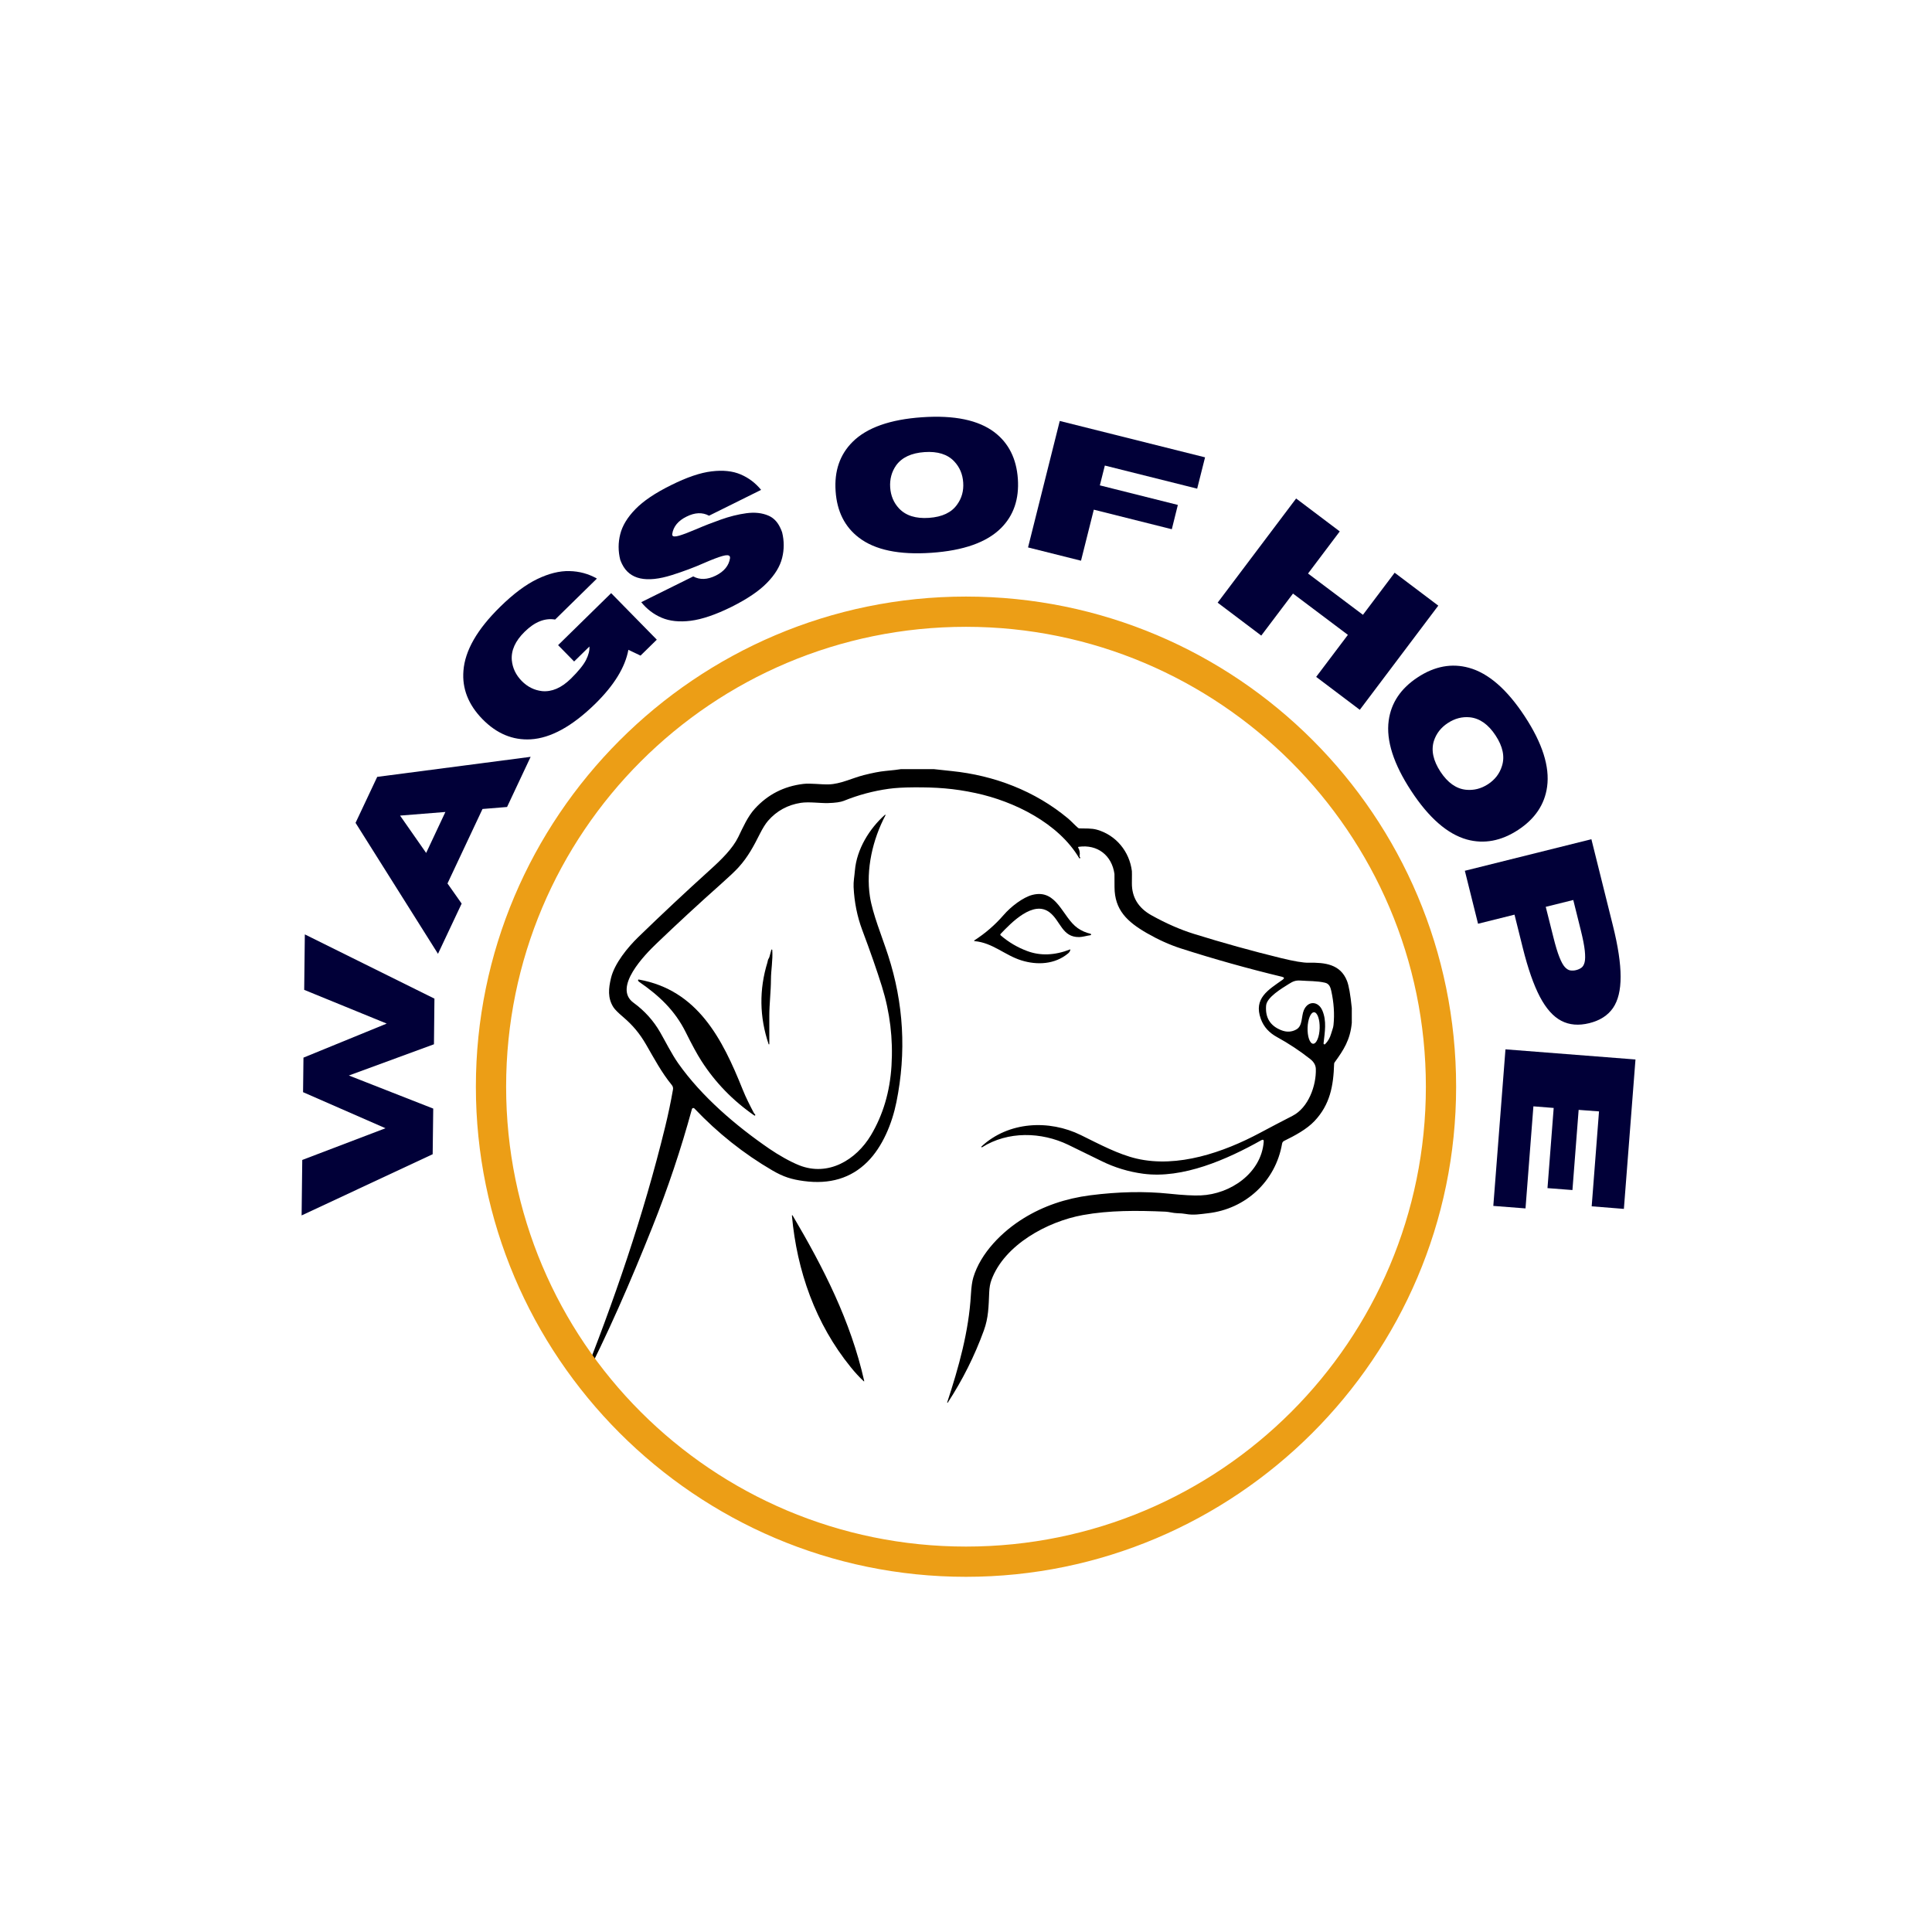 <svg xmlns="http://www.w3.org/2000/svg" xmlns:xlink="http://www.w3.org/1999/xlink" width="500" zoomAndPan="magnify" viewBox="0 0 375 375" height="500" preserveAspectRatio="xMidYMid meet" version="1.0"><defs><g/><clipPath id="c1c289dea1"><path d="M 112.5 149.289 L 262.5 149.289 L 262.5 272.289 L 112.5 272.289 Z M 112.5 149.289 " clip-rule="nonzero"/></clipPath><clipPath id="4f71f86629"><path d="M 92.367 115.793 L 282.867 115.793 L 282.867 306.293 L 92.367 306.293 Z M 92.367 115.793 " clip-rule="nonzero"/></clipPath></defs><g clip-path="url(#c1c289dea1)"><path fill="#000000" d="M 174.875 149.289 L 181.258 149.289 C 182.406 149.422 183.555 149.543 184.703 149.66 C 192.953 150.5 200.883 153.504 207.316 158.871 C 207.91 159.367 208.57 160.109 209.246 160.688 C 209.324 160.75 209.414 160.785 209.516 160.789 C 210.645 160.824 211.867 160.746 212.914 161.043 C 216.629 162.098 219.234 165.289 219.699 169.086 C 219.715 169.203 219.715 169.973 219.699 171.406 C 219.672 174.148 220.941 176.23 223.504 177.66 C 226.348 179.242 229.094 180.445 231.75 181.27 C 237.336 183.008 242.969 184.574 248.652 185.965 C 251.184 186.582 252.961 186.883 253.984 186.863 C 257.172 186.801 260.164 187.145 261.445 190.375 C 261.805 191.273 262.117 193.035 262.383 195.66 L 262.383 198.531 C 262.078 201.84 260.812 203.773 259.047 206.211 C 258.988 206.293 258.957 206.383 258.953 206.48 C 258.82 210.805 258.148 214.406 255.148 217.59 C 253.629 219.199 251.324 220.43 249.27 221.434 C 249.031 221.551 248.891 221.738 248.848 221.996 C 247.598 229.273 241.793 234.66 234.465 235.492 C 233.008 235.656 231.688 235.914 230.125 235.625 C 229.695 235.543 229.141 235.496 228.457 235.48 C 227.66 235.457 226.926 235.215 226.207 235.184 C 220.625 234.941 215.355 234.91 210.195 235.84 C 203.32 237.082 194.957 241.602 192.438 248.438 C 192.188 249.109 192.043 249.91 192.004 250.832 C 191.887 253.66 191.863 255.77 190.969 258.238 C 189.172 263.176 186.836 267.848 183.961 272.25 C 183.941 272.277 183.914 272.285 183.883 272.273 C 183.852 272.258 183.84 272.23 183.852 272.199 C 186.086 265.391 188.043 258.461 188.453 251.273 C 188.535 249.828 188.688 248.723 188.918 247.961 C 190.352 243.184 194.531 239.016 198.695 236.457 C 202.512 234.105 206.824 232.621 211.633 232.004 C 217.098 231.305 222.191 231.203 226.922 231.695 C 229.645 231.98 231.695 232.09 233.074 232.027 C 238.824 231.781 244.801 227.715 245.285 221.633 C 245.32 221.227 245.16 221.125 244.801 221.324 C 238.164 225.047 229.582 228.848 221.891 227.82 C 219.055 227.441 216.355 226.621 213.797 225.359 C 210.859 223.914 208.707 222.863 207.34 222.203 C 202.094 219.684 195.652 219.523 190.633 222.676 C 190.582 222.715 190.535 222.707 190.496 222.656 C 190.457 222.605 190.461 222.559 190.516 222.52 C 195.742 217.676 203.609 217.27 209.82 220.332 C 213.461 222.129 217.113 224.07 220.625 224.887 C 228.602 226.738 237.492 223.66 244.516 219.914 C 246.629 218.785 248.75 217.676 250.887 216.578 C 253.973 214.996 255.508 210.684 255.402 207.473 C 255.379 206.75 255.012 206.105 254.297 205.547 C 252.277 203.957 250.137 202.543 247.875 201.301 C 246.395 200.492 245.305 199.371 244.723 197.766 C 243.27 193.77 246.176 192.137 248.953 190.168 C 249.336 189.895 249.297 189.707 248.84 189.594 C 242.25 188.008 235.707 186.176 229.219 184.094 C 227.051 183.398 224.855 182.41 222.629 181.133 C 218.789 178.922 216.34 176.621 216.328 172.191 C 216.32 170.492 216.316 169.641 216.316 169.637 C 215.812 166.039 213.039 163.848 209.379 164.363 C 209.262 164.383 209.23 164.441 209.289 164.547 C 209.566 165.035 209.652 165.566 209.543 166.145 C 209.535 166.184 209.543 166.223 209.562 166.262 L 209.672 166.457 C 209.691 166.52 209.676 166.566 209.617 166.598 C 209.562 166.633 209.512 166.621 209.473 166.57 C 205.449 159.766 196.848 155.535 189.383 153.938 C 185.082 153.012 181.652 152.797 177.332 152.824 C 175.371 152.836 173.766 152.93 172.512 153.105 C 169.52 153.52 166.609 154.297 163.785 155.441 C 163.16 155.691 162.125 155.84 160.676 155.879 C 159.246 155.918 157.016 155.586 155.426 155.832 C 152.867 156.234 150.75 157.395 149.078 159.316 C 148.59 159.879 148.062 160.723 147.488 161.852 C 146.324 164.156 145.215 166.301 143.348 168.352 C 142.684 169.082 141.547 170.16 139.934 171.594 C 135.688 175.371 131.512 179.227 127.406 183.16 C 125.211 185.262 118.902 191.672 122.965 194.629 C 125.121 196.199 126.852 198.121 128.148 200.387 C 129.121 202.074 130.395 204.633 131.652 206.406 C 136.215 212.867 142.855 218.531 149.348 222.984 C 151.121 224.199 153.371 225.48 155.102 226.172 C 160.75 228.43 166.176 225.148 169.047 220.344 C 171.398 216.398 172.73 211.91 173.039 206.875 C 173.363 201.621 172.742 196.484 171.176 191.461 C 170.227 188.414 168.957 184.766 167.363 180.52 C 166.387 177.914 165.824 175.133 165.684 172.176 C 165.633 171.137 165.848 170.055 165.938 168.949 C 166.289 164.855 168.723 160.863 171.762 158.156 C 171.789 158.129 171.82 158.129 171.852 158.152 C 171.879 158.176 171.887 158.207 171.871 158.242 C 169.391 162.926 168.043 168.73 168.852 174.016 C 169.367 177.367 171.164 181.676 172.371 185.395 C 175.41 194.75 175.949 204.254 173.996 213.91 C 173.156 218.066 171.312 222.578 168.359 225.52 C 165.18 228.688 161.062 229.926 156.004 229.238 C 153.641 228.922 152.074 228.434 149.93 227.188 C 144.375 223.949 139.324 219.938 134.781 215.148 C 134.703 215.07 134.609 215.043 134.504 215.07 C 134.395 215.098 134.328 215.164 134.301 215.27 C 132.191 223.016 129.629 230.664 126.605 238.223 C 122.434 248.672 117.902 259.145 112.715 269.133 C 112.684 269.195 112.645 269.199 112.605 269.141 C 112.582 269.105 112.582 269.059 112.605 269.008 C 119.148 252.664 124.91 235.898 129.09 218.789 C 129.695 216.316 130.207 213.883 130.625 211.484 C 130.684 211.156 130.605 210.859 130.395 210.602 C 128.41 208.176 127 205.508 125.422 202.777 C 124.125 200.539 122.809 198.992 120.961 197.41 C 119.969 196.566 119.332 195.926 119.062 195.5 C 117.914 193.703 118.121 191.82 118.594 189.836 C 119.27 187.012 121.836 183.879 123.898 181.879 C 128.477 177.438 133.133 173.078 137.867 168.797 C 140.066 166.812 142.215 164.691 143.301 162.461 C 144.227 160.551 145.129 158.488 146.504 156.977 C 149.016 154.219 152.148 152.613 155.906 152.16 C 157.344 151.988 159.188 152.289 160.875 152.246 C 163.113 152.195 165.488 151 167.645 150.453 C 169.355 150.02 170.742 149.75 171.805 149.648 C 173.391 149.496 174.414 149.375 174.875 149.289 Z M 258.355 200.691 C 258.441 200.398 258.535 200.109 258.629 199.828 C 258.738 199.516 258.809 199.223 258.832 198.953 C 259.051 196.816 258.902 194.598 258.391 192.297 C 258.227 191.555 257.973 190.926 257.176 190.742 C 255.605 190.379 254.074 190.449 252.461 190.328 C 251.465 190.254 250.953 190.488 250.16 190.988 C 248.781 191.855 245.875 193.57 245.75 195.188 C 245.562 197.52 246.539 199.109 248.68 199.957 C 249.738 200.379 250.727 200.328 251.641 199.805 C 252.867 199.102 252.566 197.273 253.074 196.082 C 253.898 194.156 255.902 194.316 256.672 196.148 C 257.539 198.195 257.145 200.297 256.902 202.516 C 256.895 202.602 256.926 202.664 257.004 202.699 C 257.082 202.738 257.152 202.727 257.211 202.664 C 257.75 202.121 258.133 201.465 258.355 200.691 Z M 254.883 202.59 C 255.035 202.594 255.188 202.52 255.336 202.371 C 255.484 202.219 255.617 202.004 255.734 201.719 C 255.855 201.438 255.949 201.109 256.02 200.734 C 256.09 200.363 256.133 199.977 256.145 199.57 C 256.156 199.164 256.137 198.773 256.09 198.398 C 256.039 198.023 255.965 197.688 255.863 197.398 C 255.762 197.109 255.645 196.887 255.504 196.727 C 255.363 196.566 255.219 196.484 255.062 196.48 C 254.906 196.477 254.754 196.551 254.605 196.699 C 254.461 196.852 254.324 197.066 254.207 197.352 C 254.09 197.633 253.996 197.961 253.926 198.336 C 253.852 198.707 253.812 199.094 253.801 199.5 C 253.789 199.906 253.805 200.297 253.855 200.672 C 253.902 201.047 253.977 201.379 254.078 201.672 C 254.18 201.961 254.301 202.184 254.441 202.344 C 254.578 202.504 254.727 202.586 254.883 202.59 Z M 254.883 202.59 " fill-opacity="1" fill-rule="nonzero"/></g><path fill="#000000" d="M 194.23 181.258 C 194.129 181.367 194.137 181.469 194.246 181.566 C 195.777 182.883 197.484 183.891 199.371 184.594 C 201.938 185.555 204.719 185.449 207.711 184.281 C 207.723 184.273 207.734 184.277 207.742 184.285 C 207.75 184.289 207.754 184.301 207.754 184.312 C 207.715 184.598 207.574 184.84 207.336 185.039 C 204.766 187.207 201.281 187.367 198.211 186.398 C 194.996 185.383 192.668 182.984 189.16 182.672 C 189.121 182.668 189.098 182.648 189.09 182.609 C 189.082 182.574 189.094 182.543 189.125 182.523 C 191.254 181.156 193.152 179.512 194.82 177.586 C 196.152 176.043 198.504 174.176 200.398 173.695 C 205.18 172.484 206.207 178.055 209.176 180.141 C 209.906 180.656 210.734 181.023 211.668 181.246 C 211.746 181.262 211.785 181.312 211.781 181.391 C 211.777 181.473 211.734 181.516 211.652 181.523 C 210.91 181.621 210.133 181.879 209.461 181.887 C 206.16 181.93 205.879 178.793 203.77 177.121 C 200.57 174.59 196.219 179.18 194.23 181.258 Z M 194.23 181.258 " fill-opacity="1" fill-rule="nonzero"/><path fill="#000000" d="M 149.344 185.734 C 149.465 185.281 149.586 184.824 149.711 184.371 C 149.723 184.32 149.758 184.297 149.809 184.301 C 149.863 184.309 149.895 184.34 149.895 184.391 C 150.031 186.332 149.648 188.297 149.641 190.105 C 149.633 192.484 149.32 194.977 149.324 197.172 C 149.324 199.012 149.324 200.836 149.324 202.648 C 149.32 202.688 149.301 202.711 149.266 202.715 C 149.227 202.723 149.203 202.707 149.188 202.672 C 147.402 197.383 147.328 192.086 148.965 186.777 C 148.969 186.758 148.996 186.637 149.043 186.41 C 149.094 186.145 149.277 185.992 149.344 185.734 Z M 149.344 185.734 " fill-opacity="1" fill-rule="nonzero"/><path fill="#000000" d="M 146.457 216.191 C 146.527 216.258 146.57 216.32 146.594 216.367 C 146.617 216.426 146.602 216.473 146.555 216.512 C 146.508 216.551 146.457 216.551 146.41 216.516 C 142.238 213.625 138.812 210.09 136.133 205.91 C 135.32 204.645 134.309 202.789 133.098 200.348 C 130.98 196.09 127.898 193.223 124.031 190.559 C 123.984 190.527 123.949 190.492 123.926 190.449 C 123.887 190.387 123.863 190.34 123.852 190.305 C 123.832 190.258 123.84 190.215 123.871 190.176 C 123.906 190.137 123.949 190.121 124 190.133 C 135.457 192.172 140.246 201.734 144.137 211.441 C 144.801 213.094 145.535 214.52 146.324 216.023 C 146.355 216.082 146.398 216.137 146.457 216.191 Z M 146.457 216.191 " fill-opacity="1" fill-rule="nonzero"/><path fill="#000000" d="M 167.609 268.062 C 166.812 267.324 165.984 266.426 165.121 265.359 C 158.281 256.93 154.68 246.688 153.711 235.949 C 153.711 235.914 153.727 235.891 153.762 235.879 C 153.797 235.867 153.82 235.879 153.84 235.91 C 159.824 246.051 165.094 256.348 167.73 267.992 C 167.766 268.145 167.723 268.168 167.609 268.062 Z M 167.609 268.062 " fill-opacity="1" fill-rule="nonzero"/><g clip-path="url(#4f71f86629)"><path fill="#ec9e16" d="M 187.5 306.059 C 134.941 306.059 92.367 263.191 92.367 210.926 C 92.367 158.66 134.941 115.793 187.5 115.793 C 240.059 115.793 282.633 158.367 282.633 210.926 C 282.633 263.484 239.766 306.059 187.5 306.059 Z M 187.5 121.664 C 138.172 121.664 98.238 161.598 98.238 210.926 C 98.238 260.254 138.172 300.188 187.5 300.188 C 236.828 300.188 276.762 260.254 276.762 210.926 C 276.762 161.598 236.535 121.664 187.5 121.664 Z M 187.5 121.664 " fill-opacity="1" fill-rule="nonzero"/></g><g fill="#010038" fill-opacity="1"><g transform="translate(83.84, 236.474)"><g><path d="M 0.484 -42.641 L 0.391 -33.781 L -16.125 -27.719 L 0.25 -21.297 L 0.141 -12.438 L -25.297 -0.562 L -25.172 -11.328 L -9.016 -17.484 L -25.016 -24.484 L -24.938 -31.188 L -8.781 -37.797 L -24.797 -44.344 L -24.672 -55.109 Z M 0.484 -42.641 "/></g></g></g><g fill="#010038" fill-opacity="1"><g transform="translate(84.904, 185.369)"><g><path d="M 18.094 -38.469 L 13.516 -28.734 L 8.75 -28.344 L 1.953 -13.891 L 4.703 -9.984 L 0.109 -0.234 L -15.891 -25.656 L -11.688 -34.578 Z M 1.547 -27.766 L -7.25 -27.062 L -2.188 -19.812 Z M 1.547 -27.766 "/></g></g></g><g fill="#010038" fill-opacity="1"><g transform="translate(101.5, 149.597)"><g><path d="M 14.047 -13 C 9.578 -8.625 5.395 -6.32 1.5 -6.094 C -1.977 -5.895 -5.094 -7.195 -7.844 -10 C -10.594 -12.812 -11.828 -15.945 -11.547 -19.406 C -11.254 -23.312 -8.875 -27.453 -4.406 -31.828 C -1.863 -34.328 0.531 -36.117 2.781 -37.203 C 5.031 -38.285 7.113 -38.801 9.031 -38.75 C 10.957 -38.707 12.734 -38.223 14.359 -37.297 L 6.25 -29.344 C 4.25 -29.676 2.281 -28.891 0.344 -26.984 C -1.488 -25.191 -2.32 -23.344 -2.156 -21.438 C -2.008 -19.926 -1.375 -18.594 -0.25 -17.438 C 0.875 -16.289 2.191 -15.629 3.703 -15.453 C 5.598 -15.266 7.461 -16.066 9.297 -17.859 C 10.773 -19.316 11.758 -20.531 12.25 -21.5 C 12.738 -22.477 12.957 -23.348 12.906 -24.109 L 9.938 -21.203 L 6.828 -24.375 L 17.125 -34.469 L 25.984 -25.438 L 22.828 -22.344 L 20.469 -23.469 C 19.844 -20.082 17.703 -16.594 14.047 -13 Z M 14.047 -13 "/></g></g></g><g fill="#010038" fill-opacity="1"><g transform="translate(126.73, 124.741)"><g><path d="M 15.234 -6.938 C 12.172 -5.426 9.535 -4.531 7.328 -4.25 C 5.129 -3.977 3.25 -4.176 1.688 -4.844 C 0.133 -5.508 -1.18 -6.516 -2.266 -7.859 L 7.828 -12.859 C 9.109 -12.16 10.566 -12.211 12.203 -13.016 C 13.828 -13.828 14.75 -14.957 14.969 -16.406 C 14.977 -16.539 14.961 -16.648 14.922 -16.734 C 14.773 -17.023 14.289 -17.051 13.469 -16.812 C 12.656 -16.582 11.484 -16.133 9.953 -15.469 C 8.023 -14.613 5.941 -13.832 3.703 -13.125 C -1.273 -11.551 -4.504 -12.258 -5.984 -15.25 C -6.109 -15.5 -6.227 -15.781 -6.344 -16.094 C -6.758 -17.758 -6.758 -19.41 -6.344 -21.047 C -5.938 -22.691 -4.957 -24.312 -3.406 -25.906 C -1.863 -27.5 0.438 -29.051 3.5 -30.562 C 6.562 -32.094 9.191 -32.988 11.391 -33.25 C 13.598 -33.52 15.477 -33.32 17.031 -32.656 C 18.594 -31.988 19.914 -30.988 21 -29.656 L 10.891 -24.641 C 9.609 -25.336 8.156 -25.281 6.531 -24.469 C 4.895 -23.664 3.969 -22.539 3.75 -21.094 C 3.738 -20.977 3.75 -20.883 3.781 -20.812 C 3.906 -20.562 4.359 -20.551 5.141 -20.781 C 5.93 -21.02 7.051 -21.445 8.5 -22.062 C 9.945 -22.688 11.508 -23.297 13.188 -23.891 C 14.875 -24.492 16.523 -24.906 18.141 -25.125 C 19.766 -25.344 21.191 -25.188 22.422 -24.656 C 23.379 -24.25 24.125 -23.504 24.656 -22.422 C 24.812 -22.117 24.953 -21.785 25.078 -21.422 C 25.492 -19.742 25.492 -18.082 25.078 -16.438 C 24.672 -14.801 23.691 -13.191 22.141 -11.609 C 20.598 -10.023 18.297 -8.469 15.234 -6.938 Z M 15.234 -6.938 "/></g></g></g><g fill="#010038" fill-opacity="1"><g transform="translate(155.349, 111.611)"><g/></g></g><g fill="#010038" fill-opacity="1"><g transform="translate(161.644, 108.048)"><g><path d="M 19.125 -0.75 C 12.883 -0.32 8.207 -1.297 5.094 -3.672 C 2.332 -5.766 0.816 -8.773 0.547 -12.703 C 0.273 -16.617 1.367 -19.805 3.828 -22.266 C 6.598 -25.035 11.102 -26.633 17.344 -27.062 C 23.582 -27.488 28.266 -26.516 31.391 -24.141 C 34.141 -22.035 35.648 -19.023 35.922 -15.109 C 36.191 -11.18 35.102 -7.992 32.656 -5.547 C 29.875 -2.773 25.363 -1.176 19.125 -0.75 Z M 18.672 -7.531 C 21.234 -7.707 23.055 -8.57 24.141 -10.125 C 25.035 -11.363 25.426 -12.785 25.312 -14.391 C 25.207 -16.004 24.629 -17.367 23.578 -18.484 C 22.285 -19.867 20.359 -20.473 17.797 -20.297 C 15.242 -20.117 13.41 -19.258 12.297 -17.719 C 11.422 -16.469 11.035 -15.035 11.141 -13.422 C 11.254 -11.816 11.828 -10.461 12.859 -9.359 C 14.18 -7.961 16.117 -7.352 18.672 -7.531 Z M 18.672 -7.531 "/></g></g></g><g fill="#010038" fill-opacity="1"><g transform="translate(196.792, 105.567)"><g><path d="M 13.031 3.266 L 2.75 0.688 L 8.906 -23.859 L 37.109 -16.797 L 35.578 -10.719 L 17.656 -15.203 L 16.688 -11.359 L 31.828 -7.562 L 30.656 -2.844 L 15.516 -6.641 Z M 13.031 3.266 "/></g></g></g><g fill="#010038" fill-opacity="1"><g transform="translate(226.945, 114.094)"><g/></g></g><g fill="#010038" fill-opacity="1"><g transform="translate(234.077, 115.273)"><g><path d="M 29.859 22.5 L 21.391 16.109 L 27.547 7.953 L 16.891 -0.062 L 10.734 8.094 L 2.266 1.703 L 17.5 -18.516 L 25.969 -12.125 L 19.812 -3.953 L 30.469 4.062 L 36.625 -4.109 L 45.094 2.281 Z M 29.859 22.5 "/></g></g></g><g fill="#010038" fill-opacity="1"><g transform="translate(263.857, 137.228)"><g><path d="M 10.062 16.297 C 6.625 11.055 5.164 6.504 5.688 2.641 C 6.156 -0.805 8.035 -3.609 11.328 -5.766 C 14.609 -7.922 17.922 -8.535 21.266 -7.609 C 25.047 -6.566 28.656 -3.426 32.094 1.812 C 35.52 7.031 36.969 11.582 36.438 15.469 C 35.969 18.906 34.094 21.703 30.812 23.859 C 27.52 26.016 24.203 26.633 20.859 25.719 C 17.086 24.656 13.488 21.516 10.062 16.297 Z M 15.734 12.562 C 17.141 14.695 18.785 15.863 20.672 16.062 C 22.191 16.219 23.625 15.859 24.969 14.984 C 26.32 14.098 27.223 12.922 27.672 11.453 C 28.254 9.641 27.844 7.664 26.438 5.531 C 25.031 3.383 23.367 2.207 21.453 2 C 19.953 1.852 18.523 2.223 17.172 3.109 C 15.828 3.984 14.922 5.148 14.453 6.609 C 13.898 8.43 14.328 10.414 15.734 12.562 Z M 15.734 12.562 "/></g></g></g><g fill="#010038" fill-opacity="1"><g transform="translate(283.638, 166.267)"><g><path d="M 3.25 13.031 L 0.688 2.75 L 25.25 -3.375 L 29.422 13.375 C 30.422 17.375 30.922 20.68 30.922 23.297 C 30.93 25.91 30.438 27.941 29.438 29.391 C 28.438 30.836 26.906 31.816 24.844 32.328 C 22.789 32.836 20.984 32.688 19.422 31.875 C 17.859 31.07 16.469 29.516 15.25 27.203 C 14.039 24.891 12.938 21.734 11.938 17.734 L 10.328 11.266 Z M 16.391 9.75 L 17.875 15.656 C 18.281 17.289 18.664 18.566 19.031 19.484 C 19.395 20.41 19.754 21.066 20.109 21.453 C 20.473 21.836 20.832 22.051 21.188 22.094 C 21.539 22.145 21.906 22.125 22.281 22.031 C 22.664 21.938 23.004 21.785 23.297 21.578 C 23.598 21.367 23.812 21.008 23.938 20.5 C 24.062 20 24.07 19.254 23.969 18.266 C 23.863 17.273 23.609 15.961 23.203 14.328 L 21.734 8.422 Z M 16.391 9.75 "/></g></g></g><g fill="#010038" fill-opacity="1"><g transform="translate(292.429, 200.864)"><g><path d="M -2.578 33.203 L -0.219 2.812 L 25.016 4.781 L 22.766 33.781 L 16.516 33.281 L 17.938 14.859 L 13.984 14.562 L 12.781 30.125 L 7.938 29.75 L 9.141 14.188 L 5.203 13.875 L 3.672 33.688 Z M -2.578 33.203 "/></g></g></g></svg>
